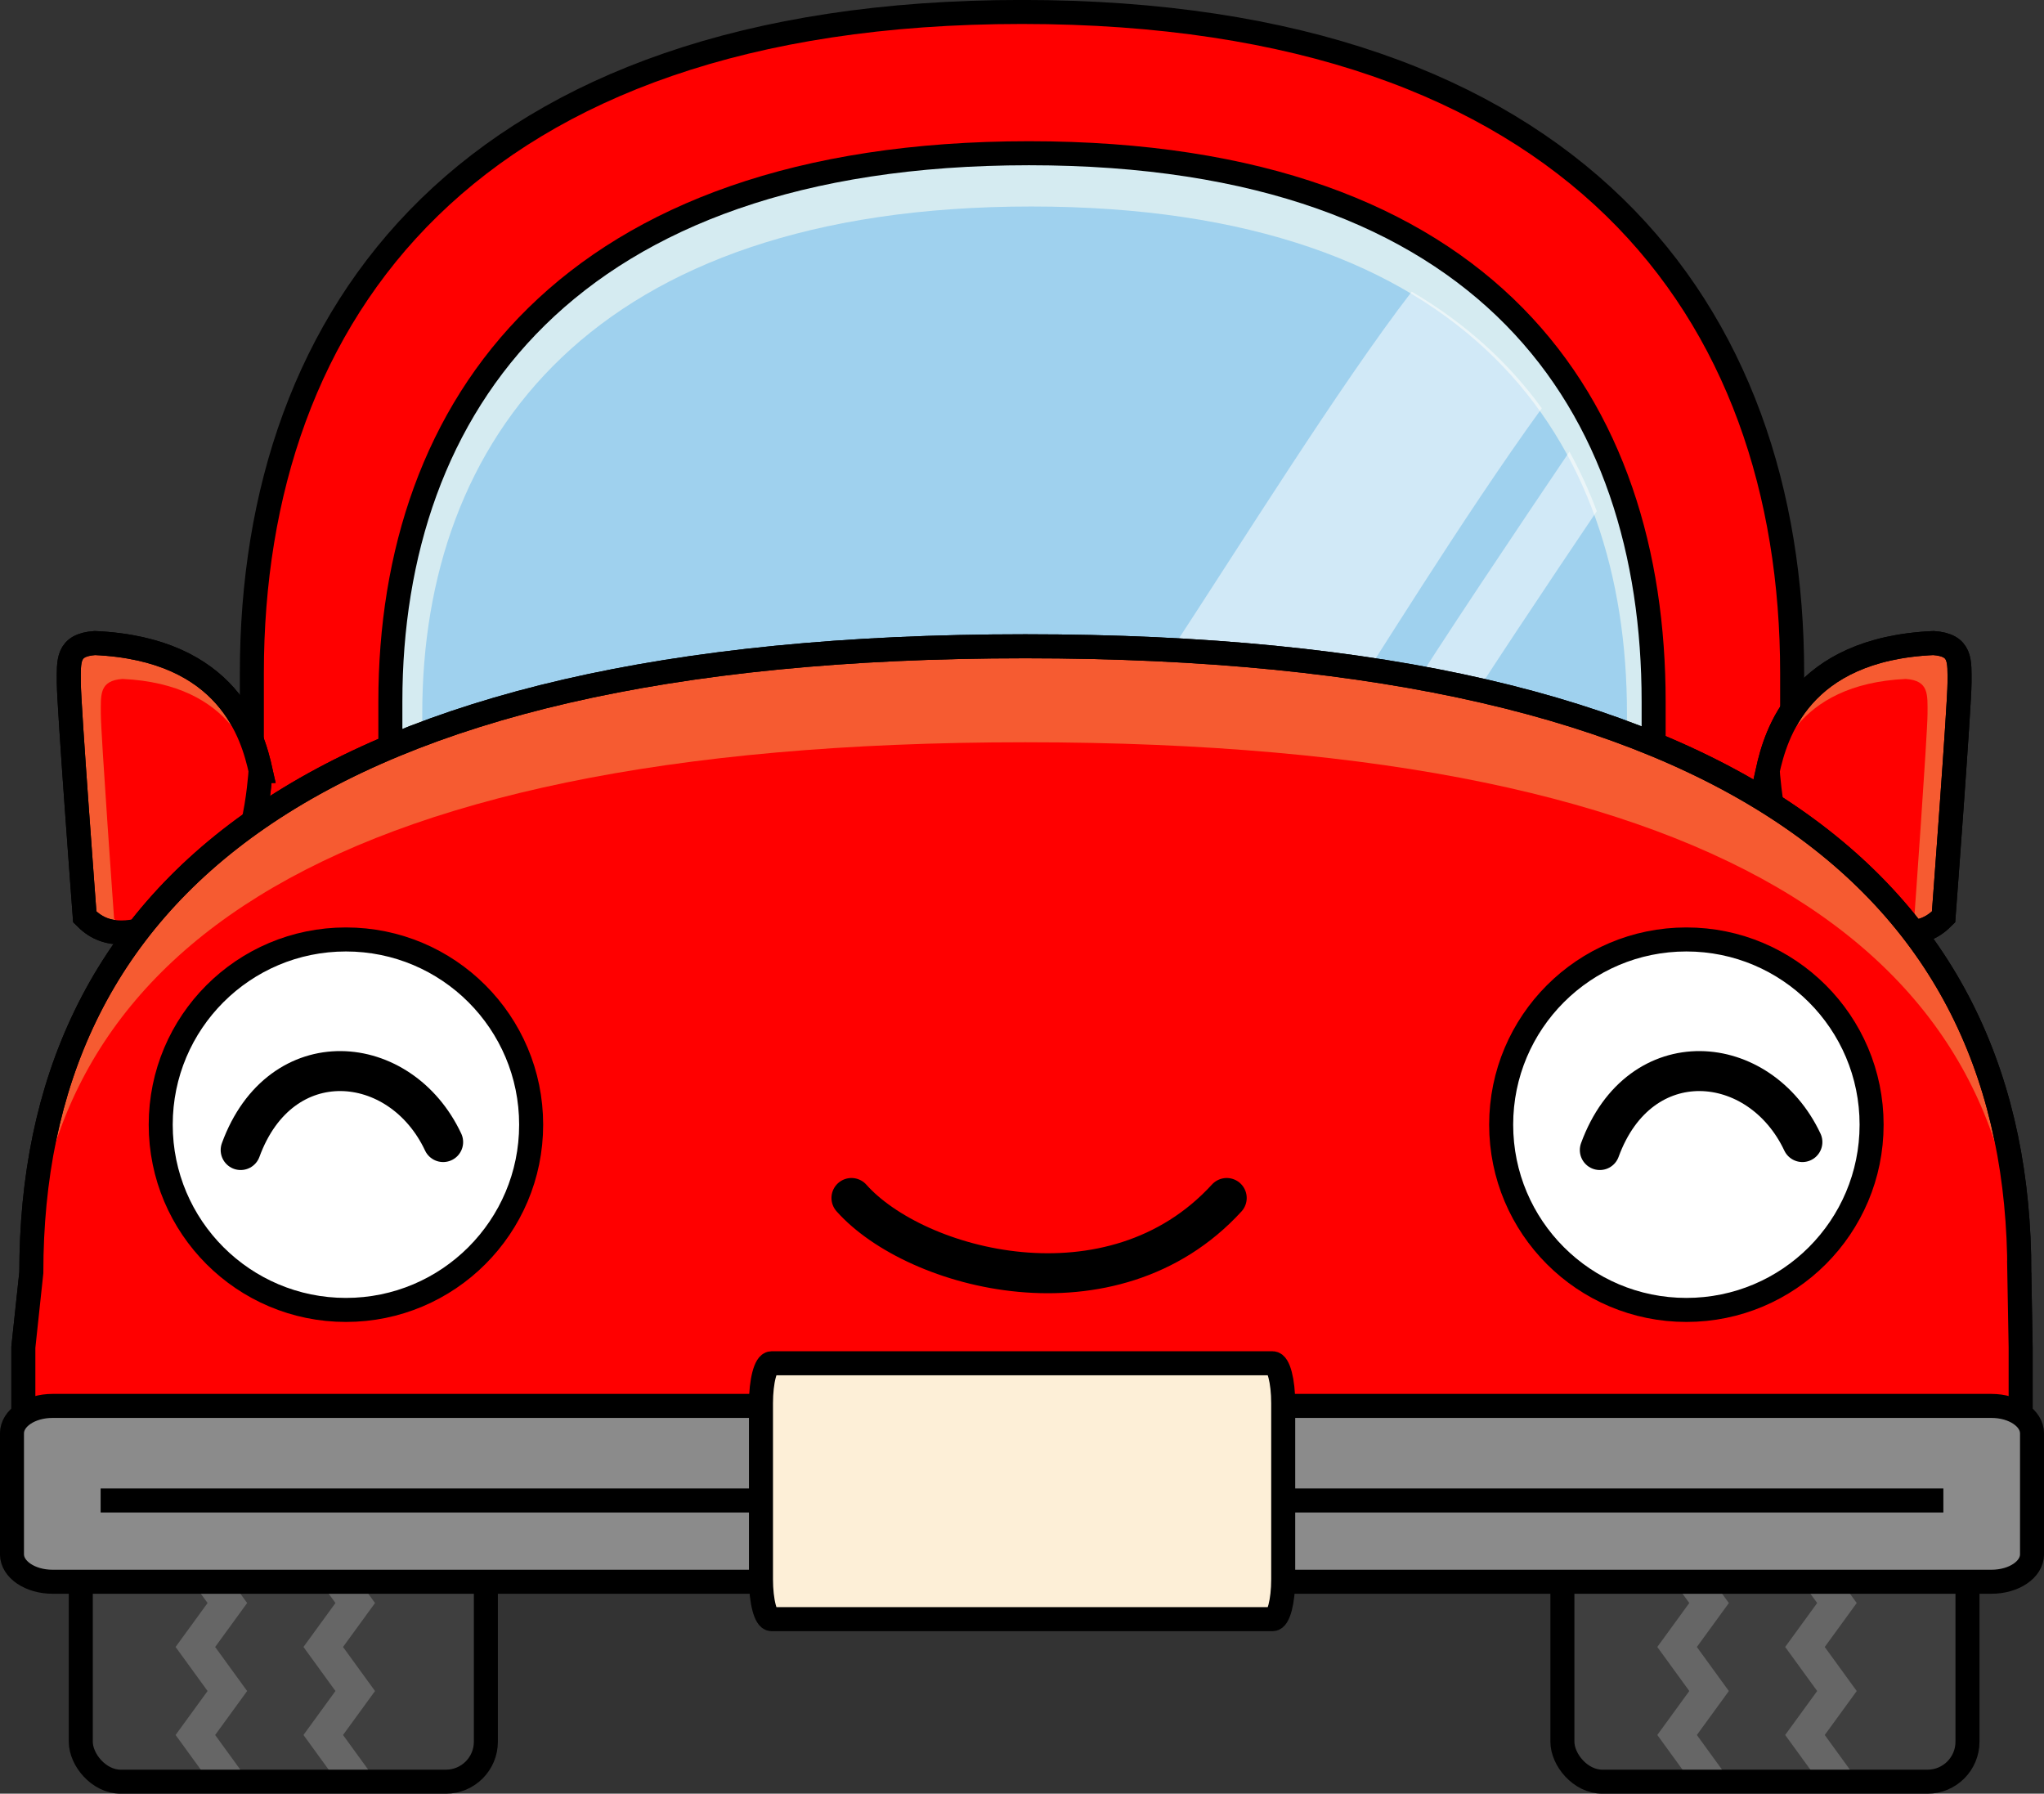 <?xml version="1.0" encoding="UTF-8"?><svg id="_レイヤー_2" xmlns="http://www.w3.org/2000/svg" viewBox="0 0 215.31 188.92"><rect x="0" y="0" width="215.31" height="188.92" fill="#333333" stroke="none"/><defs><style>.cls-1{fill:#3f3f3f;}.cls-2{stroke-width:4.21px;}.cls-2,.cls-3{stroke-linecap:round;stroke-linejoin:round;}.cls-2,.cls-3,.cls-4,.cls-5,.cls-6,.cls-7,.cls-8{stroke:#000;}.cls-2,.cls-7,.cls-9{fill:none;}.cls-3{fill:#8b8b8b;}.cls-3,.cls-4,.cls-5,.cls-6,.cls-7,.cls-8{stroke-width:2.53px;}.cls-10{opacity:.52;}.cls-10,.cls-5{fill:#fff;}.cls-4,.cls-11{fill:red;}.cls-12{fill:#9fd1ee;}.cls-6{fill:#f65b31;}.cls-8{fill:#fdefd7;}.cls-9{stroke:#666;stroke-width:3.37px;}.cls-13{fill:#d5ebf1;}</style></defs><g id="_デザイン"><path class="cls-4" d="M26.53,88.57v-17.68C26.53,32.9,49.38,1.26,107.65,1.26s81.13,31.63,81.13,69.62v19.93"/><path class="cls-13" d="M174.19,90.25v-16.35c0-31.15-17.2-57.76-65.8-57.76s-67.27,26.61-67.27,57.76v14.5l133.07,1.84Z"/><path class="cls-12" d="M171.38,90.25v-15.11c0-28.79-16.4-53.39-62.75-53.39s-64.15,24.6-64.15,53.39v13.41l126.89,1.7Z"/><path class="cls-7" d="M174.19,90.25v-16.35c0-31.15-17.2-57.76-65.8-57.76s-67.27,26.61-67.27,57.76v14.5l133.07,1.84Z"/><path class="cls-10" d="M148.7,30.73c-7.48,9.7-18.24,26.96-25.24,37.62,0,0,10.95,7.58,18.53,5.47,2.32-3.31,11.92-19.1,20.42-30.82-3.47-4.77-7.99-8.93-13.7-12.28Z"/><path class="cls-10" d="M165.32,47.57c-4.65,6.88-14.51,21.55-17.44,26.43-.84,1.4-.38,3.21,1.01,4.04,1.4.84,3.21.38,4.04-1.01,2.46-4.09,10.25-15.74,15.27-23.19-.81-2.16-1.77-4.26-2.88-6.27Z"/><rect class="cls-1" x="8.51" y="151.73" width="42.67" height="35.93" rx="4.21" ry="4.21"/><polyline class="cls-9" points="23.95 150.32 20.58 154.95 23.95 159.58 20.58 164.21 23.95 168.84 20.58 173.47 23.95 178.11 20.58 182.74 23.95 187.38"/><polyline class="cls-9" points="37.42 150.32 34.05 154.95 37.42 159.58 34.05 164.21 37.42 168.84 34.05 173.47 37.42 178.11 34.05 182.74 37.42 187.38"/><rect class="cls-7" x="8.51" y="151.73" width="42.67" height="35.93" rx="4.21" ry="4.21"/><rect class="cls-1" x="164.58" y="151.73" width="42.67" height="35.93" rx="4.21" ry="4.21"/><polyline class="cls-9" points="180.03 150.32 176.66 154.95 180.03 159.58 176.66 164.21 180.03 168.84 176.66 173.47 180.03 178.11 176.66 182.74 180.03 187.38"/><polyline class="cls-9" points="193.5 150.32 190.13 154.95 193.5 159.58 190.13 164.21 193.5 168.84 190.13 173.47 193.5 178.11 190.13 182.74 193.5 187.38"/><rect class="cls-7" x="164.58" y="151.73" width="42.67" height="35.93" rx="4.21" ry="4.21"/><path class="cls-6" d="M27.46,81.2c-.84-3.79-3.37-12.84-17.47-13.47-2.95.21-2.74,1.89-2.74,4.21s1.68,24.63,1.68,24.63c.84.84,2.32,2.11,5.47,1.47s11.58-8.63,12.21-11.16.84-5.68.84-5.68Z"/><path class="cls-11" d="M27.46,83.31c-.7-3.32-2.81-11.25-14.56-11.8-2.46.18-2.28,1.66-2.28,3.69s1.4,21.57,1.4,21.57c.7.74,1.93,1.84,4.56,1.29,2.63-.55,9.65-7.56,10.18-9.77.53-2.21.7-4.98.7-4.98Z"/><path class="cls-7" d="M27.46,81.2c-.84-3.79-3.37-12.84-17.47-13.47-2.95.21-2.74,1.89-2.74,4.21s1.68,24.63,1.68,24.63c.84.84,2.32,2.11,5.47,1.47s11.58-8.63,12.21-11.16.84-5.68.84-5.68Z"/><path class="cls-6" d="M186.2,81.2c.84-3.79,3.37-12.84,17.47-13.47,2.95.21,2.74,1.89,2.74,4.21s-1.68,24.63-1.68,24.63c-.84.84-2.32,2.11-5.47,1.47s-11.58-8.63-12.21-11.16c-.63-2.53-.84-5.68-.84-5.68Z"/><path class="cls-11" d="M186.2,83.31c.7-3.32,2.81-11.25,14.56-11.8,2.46.18,2.28,1.66,2.28,3.69s-1.4,21.57-1.4,21.57c-.7.74-1.93,1.84-4.56,1.29-2.63-.55-9.65-7.56-10.18-9.77-.53-2.21-.7-4.98-.7-4.98Z"/><path class="cls-7" d="M186.2,81.2c.84-3.79,3.37-12.84,17.47-13.47,2.95.21,2.74,1.89,2.74,4.21s-1.68,24.63-1.68,24.63c-.84.84-2.32,2.11-5.47,1.47s-11.58-8.63-12.21-11.16c-.63-2.53-.84-5.68-.84-5.68Z"/><path class="cls-6" d="M212.71,134.04c0-39.69-28.91-65.97-104.71-65.97S3.3,94.35,3.3,134.04l-.84,7.86v7.58c0,13.02,7.67,16,17.12,16h176.15c9.46,0,17.12-2.98,17.12-16v-7.58l-.14-7.86Z"/><path class="cls-11" d="M212.71,137.31c0-35.57-28.91-59.13-104.71-59.13S3.3,101.73,3.3,137.31l-.84,7.04v6.79c0,11.67,7.67,14.34,17.12,14.34h176.15c9.46,0,17.12-2.67,17.12-14.34v-6.79l-.14-7.04Z"/><path class="cls-5" d="M55.95,118.46c0,10.77-8.74,19.51-19.51,19.51s-19.51-8.73-19.51-19.51,8.73-19.51,19.51-19.51,19.51,8.73,19.51,19.51Z"/><path class="cls-5" d="M197.15,118.46c0,10.77-8.73,19.51-19.51,19.51s-19.51-8.73-19.51-19.51,8.74-19.51,19.51-19.51,19.51,8.73,19.51,19.51Z"/><path class="cls-2" d="M89.69,126.18c6.74,7.58,27.46,13.19,39.53,0"/><path class="cls-2" d="M25.35,121.13c4.21-11.51,16.84-10.39,21.33-.84"/><path class="cls-2" d="M168.52,121.13c4.21-11.51,16.84-10.39,21.34-.84"/><path class="cls-7" d="M212.71,134.04c0-39.69-28.91-65.97-104.71-65.97S3.3,94.35,3.3,134.04l-.84,7.86v7.58c0,13.02,7.67,16,17.12,16h176.15c9.46,0,17.12-2.98,17.12-16v-7.58l-.14-7.86Z"/><path class="cls-3" d="M214.05,163.71c0,1.6-1.91,2.89-4.27,2.89H5.53c-2.36,0-4.27-1.3-4.27-2.89v-12.74c0-1.6,1.91-2.89,4.27-2.89h204.25c2.36,0,4.27,1.3,4.27,2.89v12.74Z"/><line class="cls-5" x1="10.6" y1="158.04" x2="204.71" y2="158.04"/><path class="cls-8" d="M135.17,166.33c0,2.33-.49,4.21-1.1,4.21h-52.81c-.61,0-1.1-1.88-1.1-4.21v-18.53c0-2.33.49-4.21,1.1-4.21h52.81c.61,0,1.1,1.88,1.1,4.21v18.53Z"/></g></svg>